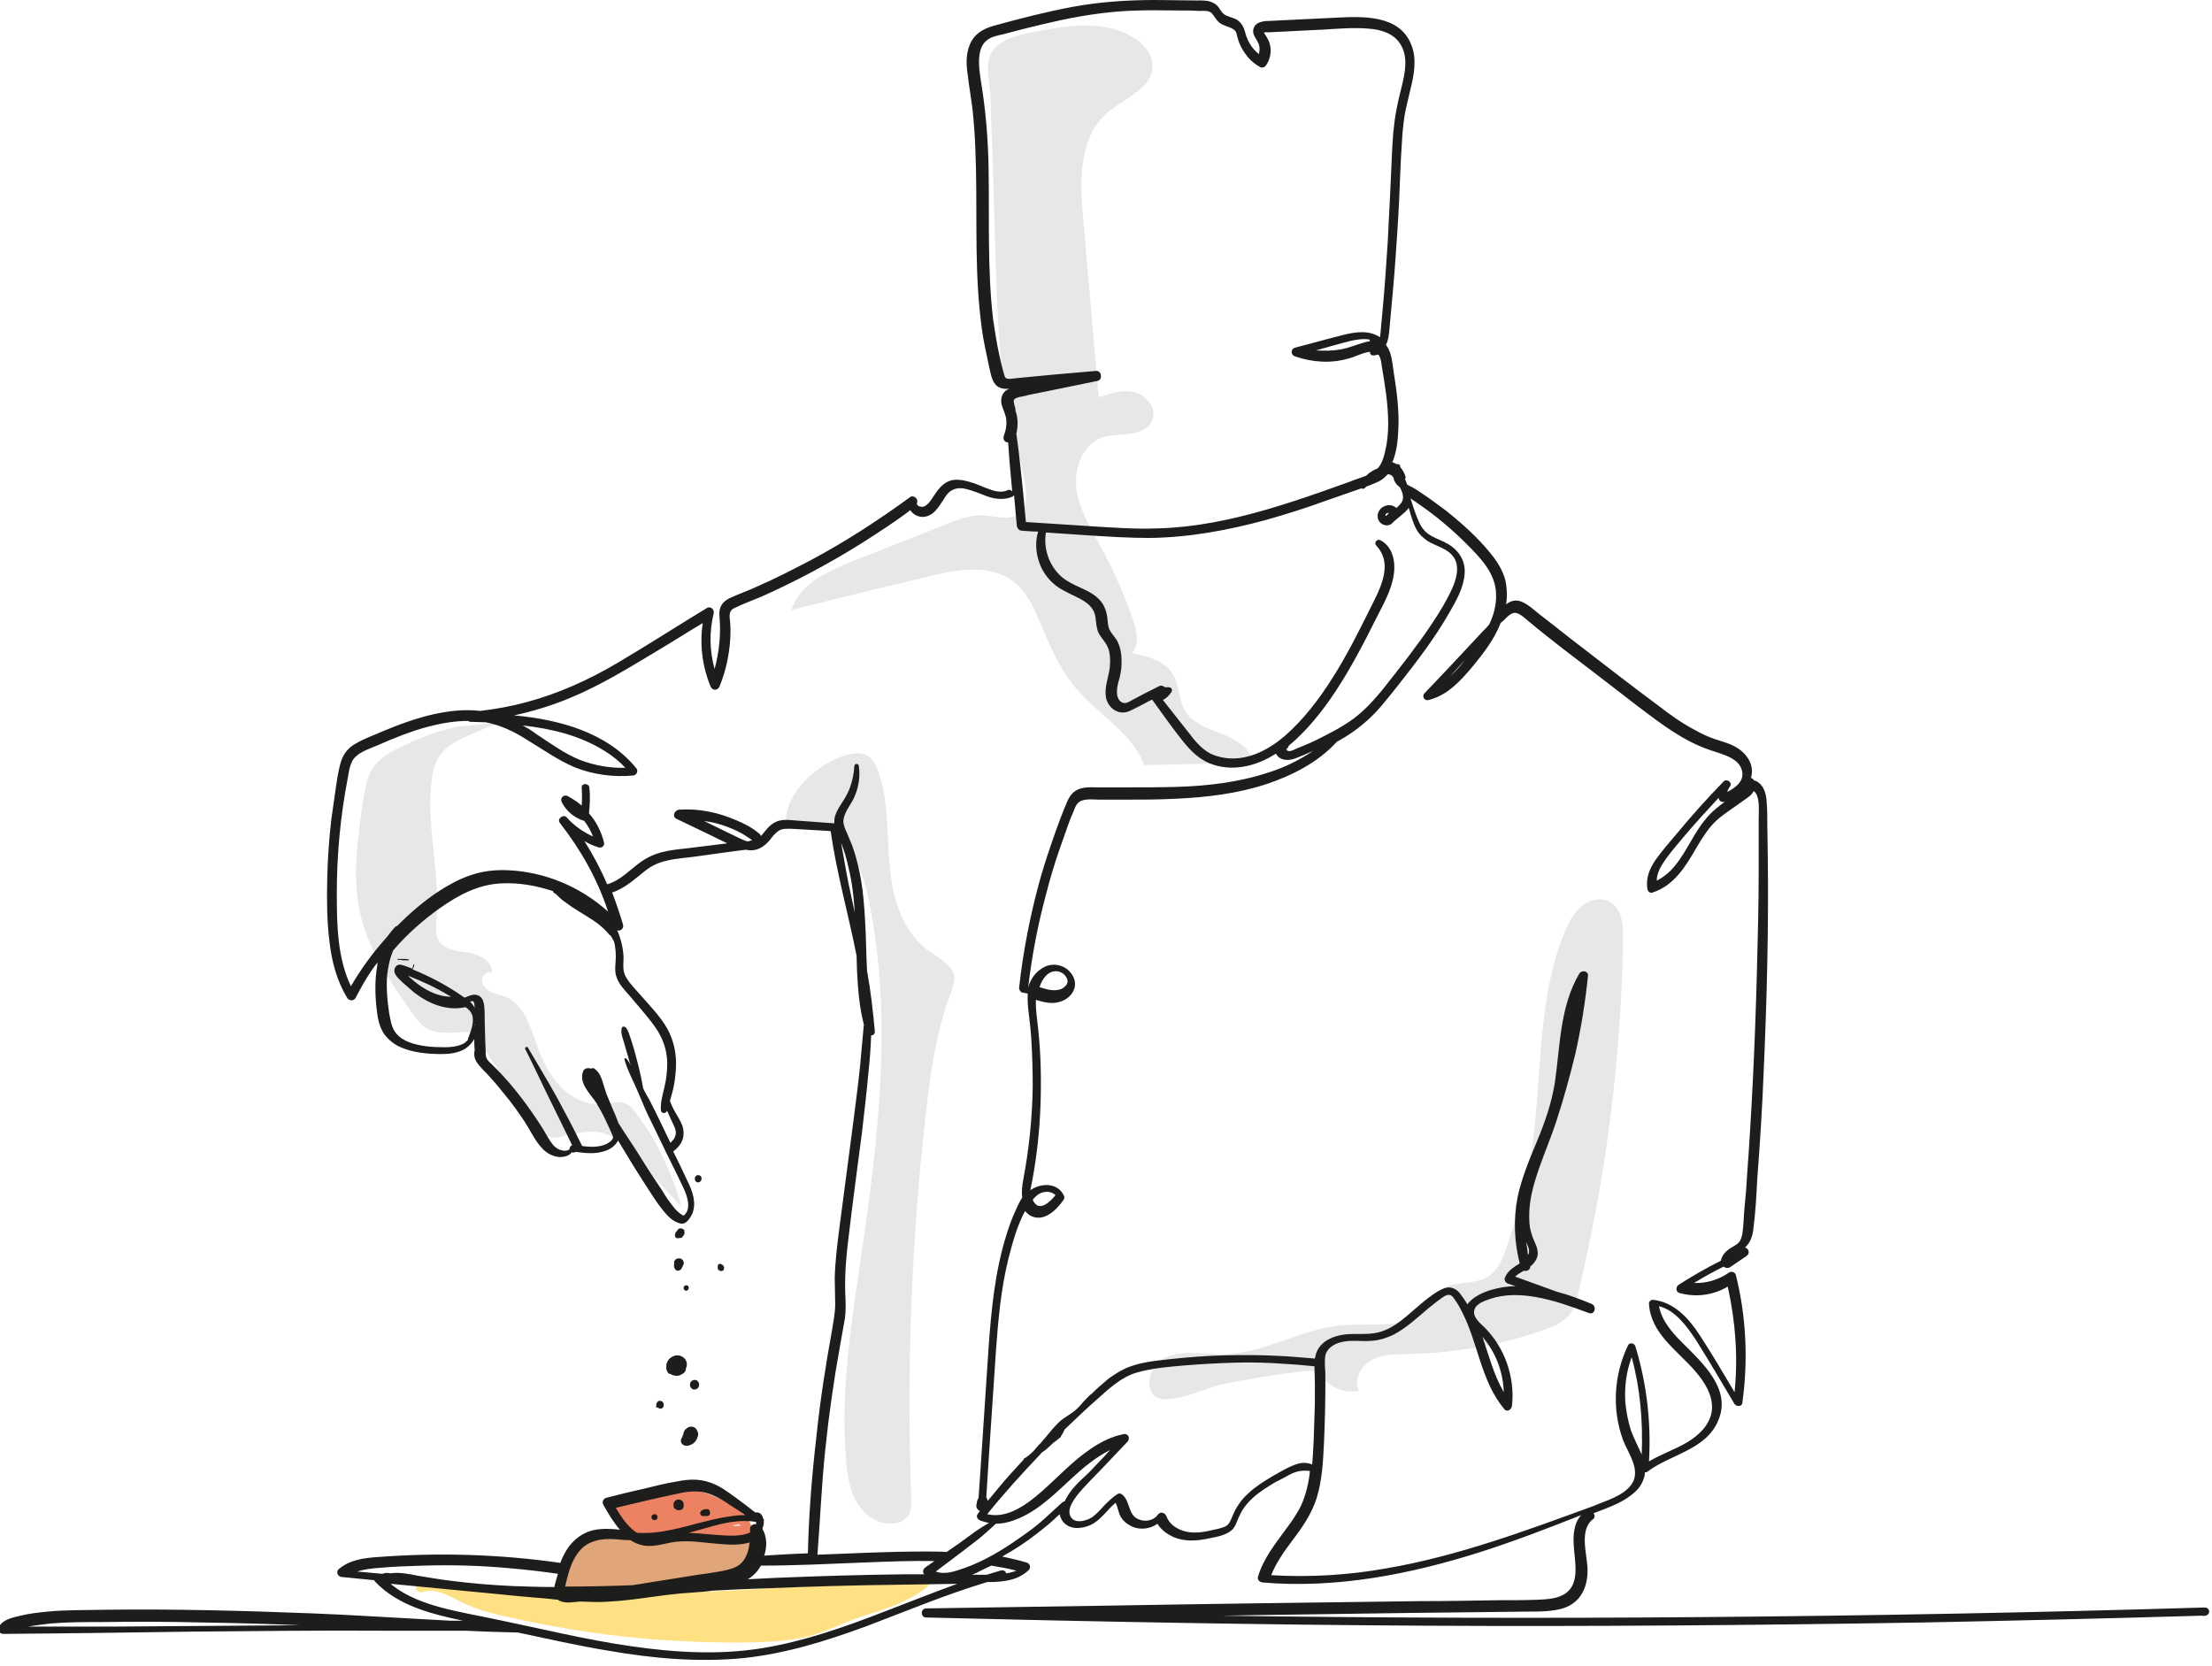 <?xml version="1.0" encoding="UTF-8"?>
<svg xmlns="http://www.w3.org/2000/svg" width="486" height="366" viewBox="0 0 486 366" fill="none">
  <g clip-path="url(#clip0_1491_9)">
    <path d="M166.1 339C165.9 338.6 165.5 338.1 165 338.2C159.8 338.8 154.6 338.9 149.5 338.5C146.9 338.3 144.4 337.9 141.9 337.6C140.3 337.4 138.6 337.1 136.9 337.2C135.8 337.1 134.8 337 133.7 337C132.6 337.1 131.6 337.2 130.6 337.5C128.5 338.1 127 339.6 126.1 341.5C125.2 343.2 123.6 344.7 123.1 346.6C122.8 347.5 122.7 348.8 123.4 349.5C124.2 350.4 125.6 350.2 126.6 350.2C131.5 350.1 136.4 349.3 141.3 348.6C146.2 347.9 151.2 347.2 156.1 346.5C158.6 346.1 161.3 345.8 163.5 344.7C165.4 343.6 167 341.2 166.1 339Z" fill="#E0A579"></path>
    <path d="M163.3 332.7C163 332.4 162.8 332.3 162.6 332.1C161.4 331.1 160.1 330.3 158.8 329.6C156 328.2 153 327.3 149.9 327C146.9 326.7 143.7 327 140.8 327.9C139.4 328.3 137.7 328.9 136.5 329.9C136.3 330.1 136.1 330.3 136 330.5C135.9 330.5 135.8 330.5 135.7 330.5C135.5 330.5 135.4 330.5 135.3 330.6C134.9 330.6 134.6 330.7 134.5 331.2C134.4 331.5 134.5 331.8 134.7 331.9C134.8 332.2 135 332.5 135.3 332.6C135.4 332.8 135.5 333 135.5 333.2C135.6 333.5 135.8 333.8 136 334.1C136.1 334.3 136.2 334.4 136.3 334.6C137 335.5 138 336.2 139 336.6C141.4 337.6 144.2 337.5 146.8 337.6C152.6 337.8 158.3 338 164.1 337.5C164.7 337.4 165.2 337 165.2 336.4C165.2 334.7 164.3 333.6 163.3 332.7ZM161.1 335.1C161.6 335.1 162 335 162.4 334.9C162.5 335 162.6 335.1 162.7 335.2C162.2 335.2 161.7 335.3 161.3 335.3C161.2 335.2 161.1 335.1 161.1 335.1Z" fill="#ED8262"></path>
    <path d="M203 346.9C195.9 346.4 188.7 347.4 181.6 348C174.4 348.6 167.3 349.1 160.1 349.5C145.9 350.2 131.6 350.3 117.4 349.6C113.4 349.4 109.4 349.2 105.3 348.9C102.9 348.7 100.6 348.5 98.2 348.2C96.3 347.4 94.3 347.1 92.2 347.7C90.9 348.1 91.4 350.3 92.8 349.8C96.1 348.7 99.3 351.1 102.2 352.4C105.6 354 109.4 354.8 113 355.6C120.7 357.3 128.5 358.6 136.3 359.5C144.1 360.4 152 360.8 159.9 360.9C163.8 360.9 167.8 360.9 171.7 360.5C173.6 360.3 175.6 360 177.5 359.6C179.3 359.1 181.1 358.4 182.9 357.7C184.8 356.9 186.7 356.1 188.7 355.4C190.4 354.8 192.2 354.3 193.9 353.7C197.4 352.5 200.9 351 203.8 348.6C204.4 348 203.8 347 203 346.9Z" fill="#FFE183"></path>
    <path d="M248.6 8C251.1 9.4 253.3 11.8 253.2 14.6C253.1 19.5 247.1 21.5 243.4 24.7C237 30.1 237.2 39.8 238 48.2C239.1 61.2 240.3 74.3 241.4 87.3C243.9 86.4 246.7 85.5 249.3 86.2C251.9 86.9 254.2 89.7 253.2 92.2C252.5 94.1 250.3 95.1 248.3 95.3C246.3 95.6 244.2 95.5 242.2 96.1C237.9 97.6 235.9 102.9 236.5 107.4C237.1 111.9 239.5 115.9 241.7 119.9C244.5 125 246.9 130.3 248.8 135.8C249.7 138.3 250.5 141.5 248.7 143.5C252.1 144.2 255.8 145.1 257.6 148C259.2 150.5 258.9 153.9 260.5 156.4C262.2 159.1 265.6 160.1 268.6 161.3C271.6 162.5 274.8 164.4 275.3 167.6C267.3 167.8 259.4 167.9 251.4 168.1C248.7 160.9 241.2 157 236.3 151.1C232.7 146.8 230.5 141.5 228.3 136.3C227 133.2 225.5 130 222.8 127.9C217.7 123.8 210.2 125.1 203.8 126.7C193.8 129.1 183.9 131.5 173.9 134C175.6 128.4 181.7 125.6 187.1 123.4C194.2 120.6 201.3 117.8 208.4 115C210.7 114.1 213.2 113.2 215.7 113.2C218.7 113.3 222.2 114.7 224.3 112.5C225.6 111.1 225.6 109 225.3 107.1C224.6 102.1 223.1 97.3 222 92.3C219.5 81.3 219.2 70 218.8 58.8C218.4 46.3 218.1 33.8 217.6 21.3C217.5 17.7 215.8 13 218.9 10.2C221.9 7.5 228 6.9 231.8 6.2C237.5 5.3 243.5 5.1 248.6 8Z" fill="#E8E7E6"></path>
    <path d="M110.8 158.6C107.6 159.5 104.6 160.8 101.6 162.2C99.8 163.1 97.9 164.2 96.7 165.9C95.5 167.6 95 169.7 94.8 171.7C93.6 181.8 96.8 192 95.9 202.1C95.8 203.6 95.6 205.2 96.3 206.5C97.5 208.7 100.4 209 102.9 209.3C105.3 209.7 108.3 211.2 108 213.7C107 213.2 105.8 214.4 105.9 215.5C106 216.6 106.9 217.5 108 218C109.1 218.5 110.2 218.7 111.2 219.1C115.1 220.8 116.5 225.5 117.9 229.5C119.1 232.9 120.7 236.2 123.1 238.7C125.6 241.3 129.1 243 132.7 242.6C134.3 242.4 136 241.8 137.5 242.5C138.4 242.9 139.1 243.7 139.7 244.5C144.3 250.6 147.7 257.7 149.7 265.1C146.1 261.3 142.5 257.4 138.9 253.6C137.3 251.8 135.5 250 133.3 249.2C130 248 126.4 249.1 123 249.8C122.2 250 121.4 250.1 120.7 249.8C120.1 249.6 119.7 249.1 119.3 248.6C114.3 242.2 109.6 235.6 105.3 228.6C105 228.1 104.7 227.6 104.3 227.3C103.5 226.7 102.3 226.7 101.3 226.8C98.5 227 95.5 227.2 93.2 225.6C92.1 224.8 91.3 223.6 90.5 222.5C85.9 215.9 81.2 209.1 79.3 201.4C77.2 192.9 78.6 183.9 79.9 175.2C80.3 172.9 80.7 170.4 82.1 168.5C83.4 166.7 85.3 165.5 87.3 164.5C91.4 162.4 95.7 160.8 100.2 159.7" fill="#E8E7E6"></path>
    <path d="M186.3 165.8C187.6 165.5 189.1 165.3 190.3 165.9C191.7 166.6 192.5 168.2 193 169.6C195.3 176.2 194.8 183.4 195.5 190.4C196.1 197.4 198.3 204.8 204 208.9C206.4 210.6 209.6 212.1 209.7 215C209.7 216 209.3 216.9 209 217.9C205.7 226.5 204.4 235.7 203.4 244.9C200.2 272.9 199.2 301.1 200.2 329.3C200.2 330.6 200.3 332 199.5 333.1C198.9 333.9 198 334.4 197.1 334.6C193.8 335.4 190.3 333.4 188.5 330.5C186.7 327.7 186.2 324.2 185.9 320.8C184.6 305.6 187.1 290.4 189.3 275.3C193 250.2 196 224.4 191.2 199.4C190.3 194.5 188.9 189.4 185.7 185.6C182.1 181.3 177.8 180.7 172.6 181C172.4 174 180.1 167.4 186.3 165.8Z" fill="#E8E7E6"></path>
    <path d="M286.3 301.3C287.2 301.2 288.2 301.1 289 301.5C290 301.9 290.7 302.9 291.5 303.6C293.4 305.4 296.1 306.1 298.6 305.6C297.3 303.2 299 300.1 301.4 298.8C303.8 297.5 306.6 297.6 309.4 297.5C319.5 297.3 329.6 295.6 339.2 292.2C341.3 291.5 343.4 290.6 344.8 288.9C346 287.5 346.4 285.6 346.8 283.9C352.9 258.5 356.2 232.4 356.6 206.3C356.7 203.2 356.3 199.5 353.6 198.1C351.7 197.1 349.2 197.7 347.5 199.1C345.8 200.5 344.8 202.5 343.9 204.5C337.1 220.7 339.2 239 335.9 256.3C334.8 262.3 333 268.1 331.1 273.8C330.2 276.5 329.1 279.3 326.6 280.7C323.4 282.5 318.6 281.2 316.1 283.9C315.4 284.6 315 285.5 314.5 286.3C312.5 289.2 308.8 290.6 305.3 290.9C301.8 291.2 298.2 290.9 294.6 291.2C286.1 292 278.4 297 269.8 297.5C265.3 297.8 258.8 296.1 254.9 299C252.8 300.5 251.3 304.8 253.8 306.8C256.7 309 265.1 304.9 268.3 304.2C274.2 303 280.2 302 286.3 301.3Z" fill="#E8E7E6"></path>
    <path d="M150.3 270.2C150.2 270.2 150.2 270.1 150.1 270.1C150.1 270.1 150 270.1 150 270C149.9 270 149.8 269.9 149.8 269.9C149.7 269.9 149.5 269.9 149.4 269.9C149.3 269.9 149.2 270 149.1 270C149 270.1 149 270.1 148.9 270.2C148.9 270.3 148.8 270.3 148.8 270.4C148.7 270.5 148.6 270.6 148.5 270.7C148.4 270.8 148.4 270.9 148.4 271C148.4 271.1 148.3 271.2 148.3 271.2V271.3C148.3 271.4 148.3 271.4 148.3 271.5C148.3 271.6 148.3 271.7 148.4 271.8C148.5 271.9 148.5 272 148.6 272C148.8 272.1 149.1 272.1 149.3 272C149.4 272 149.5 272 149.6 272C149.7 272 149.8 271.9 149.8 271.9C149.9 271.8 150 271.8 150 271.7C150 271.6 150.1 271.5 150.2 271.5C150.2 271.4 150.2 271.4 150.3 271.3C150.4 271.1 150.4 271 150.4 270.8C150.4 270.7 150.4 270.6 150.3 270.4C150.5 270.4 150.4 270.3 150.3 270.2Z" fill="#1D1D1B"></path>
    <path d="M148.1 277.8C148.1 277.9 148.1 278.1 148.1 278.2C148.1 278.3 148.1 278.5 148.2 278.6C148.2 278.7 148.3 278.7 148.3 278.8C148.3 278.9 148.4 278.9 148.4 279C148.5 279 148.5 279.1 148.6 279.1C148.7 279.2 148.8 279.2 148.9 279.2C149 279.2 149 279.2 149.1 279.2C149.2 279.2 149.2 279.2 149.3 279.1C149.4 279.1 149.4 279 149.5 279C149.6 278.9 149.7 278.9 149.7 278.8C149.7 278.7 149.8 278.7 149.8 278.6C149.8 278.5 149.9 278.5 149.9 278.4C150 278.3 150 278.1 150.1 278C150.1 277.9 150.1 277.9 150.2 277.8C150.2 277.7 150.3 277.5 150.2 277.4C150.2 277.3 150.2 277.1 150.1 277C150 276.8 149.7 276.6 149.5 276.5C149.4 276.5 149.3 276.5 149.2 276.5H148.9C148.8 276.5 148.6 276.6 148.5 276.7C148.4 276.7 148.4 276.8 148.3 276.9C148.2 277 148.1 277.1 148.1 277.3C148.2 277.5 148.1 277.7 148.1 277.8Z" fill="#1D1D1B"></path>
    <path d="M150.8 282.4C150 282.4 150 283.6 150.8 283.6C151.5 283.5 151.5 282.4 150.8 282.4Z" fill="#1D1D1B"></path>
    <path d="M158.1 279.2C158.3 279.3 158.6 279.3 158.8 279.2C159 279.1 159.1 278.8 159.1 278.6C159.1 278.5 159.1 278.4 159 278.2C158.9 278.1 158.9 278 158.7 277.9L158.6 277.8H158.5C158.4 277.8 158.4 277.7 158.3 277.7C158.2 277.7 158.2 277.7 158.1 277.7C158 277.7 158 277.7 157.9 277.8C157.9 277.8 157.8 277.8 157.8 277.9C157.7 278 157.7 278 157.7 278.1C157.7 278.2 157.7 278.2 157.7 278.3V278.4C157.7 278.5 157.7 278.5 157.7 278.6C157.7 278.7 157.7 278.8 157.8 279C158 279.1 158 279.1 158.1 279.2Z" fill="#1D1D1B"></path>
    <path d="M153.4 258.2C152.4 258.2 152.4 259.8 153.4 259.8C154.4 259.7 154.4 258.2 153.4 258.2Z" fill="#1D1D1B"></path>
    <path d="M89.8 210.8C89.6 210.8 89.4 210.7 89.2 210.7C89 210.7 88.8 210.7 88.6 210.7C88.2 210.7 87.8 210.7 87.4 210.7C87.3 210.7 87.3 210.9 87.4 210.9C87.8 210.9 88.2 210.9 88.5 211C88.7 211 88.9 211 89.1 211C89.3 211 89.5 211 89.7 211C89.9 211 89.9 210.9 89.8 210.8Z" fill="#1D1D1B"></path>
    <path d="M484.4 353.2C447.9 354.3 411.3 355 374.8 355.3C339.3 355.6 303.9 355.5 268.4 355C270.4 355 272.4 354.9 274.3 354.9C286 354.7 297.8 354.6 309.5 354.4L327.1 354.2L335.8 354.1C338.1 354.1 340.3 354.1 342.6 353.6C347.1 352.6 348.9 349 348.8 344.7C348.7 341.5 346.9 336.1 350 333.8C350.5 333.4 350.4 332.8 350.1 332.5C352.9 331.4 356 330.4 358.4 328.5C359.6 327.6 360.6 326.5 361.1 325C361.3 324.5 361.4 324 361.4 323.5C361.6 323.5 361.8 323.5 361.9 323.4C367 319.5 375 318.6 377.6 311.9C380.4 305.1 373.9 299.3 369.6 295C367.4 292.8 365.1 290.2 364.5 287C368.1 287.9 370.6 291.4 372.6 294.4C375.5 299 378.3 303.8 381.1 308.5C381.5 309.1 382.7 309.1 382.8 308.3C384.1 299 383.7 289.4 381.4 280.2C381.3 279.6 380.5 279.2 379.9 279.6C377.6 281.2 374.9 282 372.2 281.9C374.3 280.6 376.5 279.4 378.7 278.3C379 278.6 379.6 278.7 380 278.5C381.2 277.7 382.5 276.8 383.7 276C384.6 275.4 384.2 274.3 383.4 274.1C384.5 273.1 385 271.8 385.2 270.3C385.7 266.5 385.9 262.7 386.1 258.9C386.7 251.1 387.2 243.2 387.5 235.4C388.2 219.7 388.6 204 388.4 188.3C388.4 186.1 388.3 183.8 388.3 181.6C388.3 179.6 388.3 177.5 388.1 175.5C387.9 174 387.4 172.5 386 171.7C385.8 171.6 385.6 171.5 385.4 171.5C385.2 171.2 385 171 384.7 170.9C385.6 168.1 383.7 165.4 381.3 164.1C379.9 163.3 378.3 162.9 376.8 162.4C375.3 161.9 373.8 161.2 372.4 160.4C369.5 158.9 366.9 157 364.3 155C358.5 150.7 352.7 146.2 347 141.8C344.1 139.6 341.3 137.3 338.4 135.1C337.1 134.1 335.8 132.8 334.3 132.2C333 131.7 331.9 132 330.9 132.8C331.2 131 331.1 129.1 330.7 127.3C330.1 125.2 328.9 123.3 327.5 121.6C324.7 118.1 321.2 115 317.7 112.2C315.7 110.7 313.7 109.2 311.5 107.8C310.8 107.3 310 106.9 309.2 106.5C309.2 106.4 309.1 106.4 309.1 106.3C309 105.9 308.8 105.6 308.7 105.2C308.8 105.1 308.9 104.9 308.8 104.7C308.6 104 308.2 103.3 307.7 102.7C307.7 102.6 307.6 102.5 307.6 102.3C307.5 102 307.1 101.9 306.9 102C306.7 101.9 306.5 101.8 306.3 101.7C306.2 101.7 306.1 101.6 306 101.6H305.9C306.8 99.5 307.1 97.1 307.2 94.9C307.5 90.5 306.9 86.1 306.2 81.7C305.9 79.8 305.8 77.5 304.6 75.9C304.6 75.8 304.5 75.8 304.5 75.8C304.6 75.6 304.7 75.3 304.8 75.1C305 74.5 305.1 73.8 305.2 73.1C305.3 72 305.4 70.9 305.5 69.8C305.9 65.5 306.3 61.2 306.6 56.9C306.9 52.6 307.2 48.4 307.4 44.1C307.6 39.9 307.7 35.7 308 31.5C308.1 29.4 308.3 27.4 308.6 25.4C308.9 23.6 309.4 21.8 309.8 20C310.6 16.8 311.4 13.1 310.1 9.9C307.5 3.1 299.2 3.6 293.2 3.9L278.8 4.6C277.9 4.6 277 4.7 276.2 5.2C275.3 5.8 275.1 7 275.6 7.9C276 8.7 276.6 9.4 276.7 10.3C276.8 10.8 276.7 11.4 276.6 11.9C275.1 10.7 274.1 9.1 273.6 7.2C273.3 6 272.8 5 271.7 4.3C270.8 3.8 269.7 3.7 268.9 3.1C268.5 2.8 268.3 2.4 268 2C267.7 1.5 267.3 1 266.7 0.7C265.5 0 264.1 0.1 262.8 0.1C259.8 0.1 256.8 0 253.8 0C247.7 0 241.7 0.4 235.7 1.5C229.8 2.6 224 4.1 218.2 5.7C215.8 6.4 213.9 7.6 213 10C212.2 12 212.3 14.3 212.6 16.3C212.9 19 213.4 21.6 213.7 24.3C214 27.2 214.2 30 214.3 32.9C214.8 44.5 214.1 56.1 215.2 67.7C215.5 70.6 215.8 73.4 216.4 76.2C216.7 77.6 217 79.1 217.3 80.5C217.6 81.7 217.8 83.2 218.5 84.2C219.3 85.4 220.5 85.5 221.8 85.4C221.5 85.5 221.2 85.7 220.9 85.9C220 86.7 219.8 87.9 220.1 89C220.4 90.1 221 91.1 221.1 92.3C221.2 93.4 221 94.6 220.6 95.6C220.4 96.1 220.4 96.8 221 97.1C221.2 97.2 221.3 97.2 221.5 97.2C221.6 98.6 221.7 100 221.8 101.4C222 103.6 222.2 105.8 222.4 108C222.2 107.7 221.8 107.5 221.4 107.7C220.1 108.3 218.7 108 217.4 107.5C215.9 107 214.6 106.3 213.1 105.9C211.7 105.5 210.2 105.2 208.8 105.6C207 106.2 206 107.7 205 109.2C204.5 110 203.9 110.9 203 111.3C202.4 111.5 201.2 111.2 201.5 110.4C201.8 109.6 200.7 108.7 200 109.2C193 114.3 185.8 119 178.1 123.1C174.3 125.1 170.4 127.1 166.5 128.8C164.6 129.7 162.6 130.4 160.6 131.3C159.9 131.6 159.1 132.1 158.7 132.7C158 133.6 158 134.7 158.1 135.7C158.4 139.6 158 143.3 157 147C155.9 143 155.8 138.8 156.8 134.8C157 133.9 156.1 133.1 155.3 133.6C148.7 137.6 142.2 141.8 135.6 145.7C129.3 149.4 122.7 152.4 115.6 154.3C112.3 155.2 108.9 155.8 105.5 156.2C102.1 155.8 98.7 156.2 95.4 156.9C91.4 157.8 87.6 159.2 83.8 160.8C82 161.6 80 162.3 78.3 163.3C76.6 164.2 75.5 165.5 74.9 167.4C74.3 169.4 74 171.6 73.7 173.7C73.4 175.8 73.1 177.9 72.8 180C72.3 184.3 72 188.7 71.9 193C71.8 197.6 71.8 202.3 72.4 207C72.9 211.3 74 215.5 76.3 219.3C76.7 219.9 77.7 220 78.1 219.3C79.2 217.2 80.3 215.2 81.6 213.3C82 212.7 82.5 212 83 211.4C82.9 211.6 82.9 211.9 82.9 212.1C82.3 215.4 82.4 218.8 82.8 222.1C83 223.9 83.4 225.7 84.4 227.2C85.3 228.4 86.5 229.4 87.8 230C90.6 231.3 94 231.6 97 231.6C98.7 231.6 100.5 231.4 102.1 230.5C102.9 230 103.7 229.2 104.2 228.3C104.2 229.1 104.2 229.9 104.3 230.7C104.2 231.1 104.2 231.5 104.2 231.8C104.3 233.1 105.1 233.9 105.9 234.8C107.7 236.6 109.3 238.5 110.9 240.5C112.5 242.4 113.9 244.4 115.3 246.5C116.6 248.5 117.6 250.8 119.3 252.5C120.2 253.4 121.3 254 122.6 254.2C123.6 254.3 125 254.1 125.6 253.2C125.9 253.3 126.3 253.2 126.6 253.1C128.7 253.4 130.9 253.6 132.9 252.9C134.2 252.5 135.2 251.7 135.8 250.6C137.7 253.8 139.6 256.9 141.6 260C143.1 262.3 144.6 264.8 146.4 266.8C147.2 267.7 148.2 268.5 149.4 268.8C150.7 269.2 151.6 267.7 152.1 266.7C153.1 264.2 152.1 261.6 151 259.4C150 257.3 149 255.1 147.9 253C148.7 252.4 149.4 251.7 149.8 250.8C150.3 249.7 150.3 248.4 149.9 247.3C149.5 246.2 148.8 245.2 148.2 244.1C147.8 243.4 147.5 242.7 147.2 241.9C147.4 241.2 147.6 240.5 147.8 239.7C148.2 238.1 148.4 236.5 148.5 234.9C148.7 231.8 148.1 228.7 146.6 226C145 223.2 142.7 220.9 140.6 218.5C139.6 217.3 138.4 216.2 137.6 214.8C136.7 213.4 137 211.9 137 210.3C136.9 208.2 136.4 206.2 135.6 204.4C136.3 204.7 137.1 204 136.9 203.2C136.2 200.8 135.4 198.5 134.5 196.1C137.3 195.2 139.5 193.1 141.8 191.3C143.2 190.2 144.7 189.5 146.5 189.1C148.6 188.6 150.7 188.5 152.8 188.2C155 187.9 157.2 187.6 159.3 187.3C160.3 187.2 161.3 187 162.3 186.9C162.8 186.8 163.4 186.8 163.9 186.7C166.1 187.2 167.8 186.2 169.2 184.5C169.7 183.8 170.3 183.1 171 182.6C171.8 182 172.9 182.1 173.9 182.1C176.8 182.3 179.7 182.4 182.5 182.6C183.8 191.8 186.4 200.8 188.2 210C188.2 211.2 188.3 212.3 188.3 213.4C188.5 217.3 188.8 221.3 189.8 225.1C189.5 228 189.3 231 189 233.9C188.6 237.8 188.1 241.7 187.6 245.6C186.6 253.5 185.5 261.4 184.5 269.2C184 273.1 183.5 276.9 183.4 280.8C183.4 282.7 183.5 284.6 183.5 286.5C183.5 288.5 183.1 290.4 182.8 292.3C181.4 300 180.2 307.7 179.4 315.4C178.4 324 177.7 332.6 177.5 341.3C174.3 341.4 171.1 341.6 167.9 341.8C168.6 339.8 168.5 337.6 167.5 335.9C167.7 335.4 167.9 334.8 167.8 334.2C167.9 334 167.9 333.9 167.7 333.7C167.6 333.4 167.5 333 167.2 332.7C166.9 332.3 166.4 332.3 165.9 332.3C164.5 331.2 163.1 330.1 161.7 329.1C159.9 327.8 158.1 326.4 155.9 325.7C153.6 324.9 151.2 325 148.8 325.5C146.3 325.9 143.9 326.5 141.5 327.1C138.7 327.7 136 328.4 133.2 329.1C132.5 329.3 132.2 330.1 132.6 330.7C133.6 332.5 134.8 334.5 136.2 336.1C134.3 335.9 132.3 335.8 130.4 336.2C128.2 336.7 126.4 338 125 339.8C124.2 340.9 123.6 342.1 123.1 343.4C109.9 341.5 96.5 341.1 83.2 342.1C80.1 342.3 76.8 342.7 74.4 344.8C73.7 345.4 74.3 346.5 75.1 346.5C77.5 346.7 79.8 347 82.2 347.2C82.3 347.3 82.3 347.4 82.4 347.5C87.4 352.8 94.7 354.6 101.7 356.1C100.8 356.1 99.8 356.1 98.9 356.1C96.5 356 94.1 355.8 91.7 355.7C84.1 355.3 76.4 354.8 68.8 354.5C53.5 353.9 38.2 353.5 22.9 353.7C18.8 353.8 14.6 353.7 10.5 354.1C8.5 354.3 6.5 354.5 4.5 355C2.8 355.4 0.7 355.8 -0.2 357.4C-0.6 358.1 -0.1 359 0.7 359C14.6 358.9 28.4 358.7 42.3 358.5C56.2 358.4 70.1 358.2 84 358.3C90.1 358.3 96.2 358.3 102.3 358.3C106.1 358.5 110 358.6 113.8 358.7C120.4 360.1 127 361.6 133.7 362.7C143.5 364.4 153.5 365.3 163.5 364.3C172.8 363.3 181.7 360.5 190.4 357.3C199.1 354 207.7 350.4 216.6 347.7C216.7 347.7 216.9 347.6 217 347.6C217.4 347.6 217.8 347.6 218.3 347.6C220.2 347.5 222.1 347.3 223.8 346.5C224.6 346.1 225.4 345.6 226 345C226.6 344.4 226.3 343.5 225.5 343.3C223.8 342.8 222 342.4 220.2 342C222.9 340.5 225.5 338.8 227.9 336.9C229.6 335.6 231.3 334.2 232.8 332.7C233 333.5 233.3 334.2 234 334.8C235.7 336.3 238.5 335.8 240.3 334.7C242.2 333.5 243.4 331.6 245.1 330.2C245.6 331.1 245.7 332.3 246.2 333.2C246.8 334.3 247.8 335 248.9 335.5C250.7 336.2 252.8 335.9 254.3 334.8C255.1 336.1 256.4 337.1 258 337.8C260.3 338.7 262.8 338.6 265.2 338.1C267.1 337.7 269.7 337.4 271 335.8C271.7 334.9 271.9 333.8 272.4 332.9C272.8 332 273.4 331.1 274.1 330.3C275.5 328.7 277.2 327.5 279 326.4C279.9 325.8 280.9 325.3 281.9 324.8C282.8 324.3 283.8 323.7 284.8 323.4C285.8 323.1 286.8 323.1 287.8 323.2C287.8 323.5 287.7 323.8 287.7 324.2C287.4 326.4 286.8 328.7 285.9 330.7C285 332.6 283.8 334.3 282.6 335.9C280.2 339.2 277.6 342.4 276.4 346.4C276.2 347.1 276.7 347.6 277.4 347.7C293.6 349.1 309.9 345.9 325.3 341C332.8 338.6 340.1 335.8 347.4 332.9C345.7 334.8 345.6 337.5 345.8 340C346 343.1 347.1 347.8 344.1 350C342.4 351.3 339.9 351.4 337.8 351.5C335 351.6 332.2 351.6 329.4 351.6C323.6 351.7 317.8 351.8 312.1 351.8C289 352.1 265.9 352.4 242.7 352.8C229.6 353 216.6 353.2 203.5 353.4C202.2 353.4 202.2 355.4 203.5 355.4C240 356.3 276.6 357 313.1 357.2C349.5 357.4 385.8 357.1 422.2 356.5C442.7 356.1 463.2 355.6 483.7 355C485.8 355.4 485.8 353.2 484.4 353.2ZM24.5 357.4C18.4 357.4 12.3 357.4 6.2 357.4C7.9 357.1 9.6 356.9 11.3 356.7C15 356.4 18.7 356.4 22.3 356.4C29.8 356.3 37.2 356.3 44.7 356.5C51.8 356.6 58.8 356.8 65.9 357.1C52.1 357.2 38.3 357.3 24.5 357.4ZM360.7 319.6C359.9 317.8 359 316.1 358.3 314.2C357.7 312.2 357.3 310.2 357.1 308.1C356.9 304.7 357.3 301.4 358.5 298.2C360.4 305.2 361 312.4 360.7 319.6ZM306.2 105C306.2 105.4 306.4 105.8 306.7 106.2C306.9 106.6 307.3 106.8 307.6 107.1C308.1 108.1 308.5 109.1 308.1 110.1C307.8 110.7 307.3 111.2 306.8 111.6C306.5 111.4 306.3 111.2 305.9 111.1C305.3 110.9 304.6 111 304 111.3C303 111.8 302.4 113 302.8 114.1C303.2 115.2 304.5 115.8 305.6 115.2C306 114.9 306.3 114.5 306.7 114.2C307.1 113.9 307.5 113.5 307.9 113.2C308.5 112.7 309.1 112.2 309.5 111.6C309.6 111.8 309.6 112 309.7 112.2C310.1 113.6 310.5 115 311.2 116.3C311.8 117.4 312.7 118.2 313.7 118.9C315.5 120 318 120.5 319.3 122.3C320.8 124.3 320 127.2 319.1 129.2C317.9 131.9 316.3 134.5 314.7 136.9C313 139.5 311.2 141.9 309.4 144.3C307.5 146.8 305.6 149.2 303.7 151.6C301.8 153.9 299.8 156.1 297.4 157.9C294.8 159.8 292 161.2 289.2 162.6C287.8 163.3 286.3 163.9 284.8 164.5C284.4 164.7 283.3 165.3 282.8 164.9C282.7 164.8 282.7 164.7 282.6 164.6C282.9 164.4 283.1 164.2 283.1 163.9C287.2 160.5 290.6 156.2 293.5 151.8C296.8 146.8 299.6 141.4 302.3 136C303.8 133 305.7 129.8 306.2 126.4C306.7 123.5 306 120.1 303.3 118.7C302.5 118.3 301.8 119.3 302.4 119.9C306.4 124.2 302.9 129.9 300.8 134.2C298.3 139.2 295.8 144.2 292.8 148.9C289.9 153.5 286.5 158 282.4 161.6C278.6 164.9 273.6 167.5 268.4 166.4C267 166.1 265.7 165.6 264.6 164.7C263.4 163.8 262.4 162.6 261.5 161.4C259.5 158.9 257.5 156.3 255.5 153.8C256.3 153.4 256.9 152.8 257.4 152C257.7 151.5 257.3 151 256.8 151C256.5 151 256.2 151 255.9 151C255.6 150.7 255.1 150.5 254.6 150.8C252.6 151.8 250.6 152.8 248.6 153.9C247.9 154.3 247.1 154.8 246.3 154.2C245.6 153.7 245.4 152.8 245.4 152C245.4 150.9 245.7 149.9 246 148.9C246.2 148 246.4 147 246.4 146.1C246.5 144.3 246.3 142.3 245.4 140.7C244.9 139.9 244.2 139.2 243.8 138.4C243.4 137.6 243.4 136.7 243.3 135.8C243.1 134.1 242.5 132.6 241.2 131.4C238.9 129.3 235.6 128.8 233.2 126.7C230.5 124.3 229.2 120.5 229.8 117C232.8 117.2 235.8 117.4 238.7 117.6C243.3 117.9 247.9 118.2 252.5 118.2C261.3 118.1 269.9 116.5 278.3 114.2C282.5 113 286.7 111.7 290.8 110.2C292.9 109.5 295 108.7 297.1 108C297.8 107.8 298.5 107.5 299.1 107.3C299.3 107.4 299.7 107.5 299.9 107.2C300 107.1 300.1 107 300.2 106.9C301.1 106.6 302 106.2 302.9 105.8C303.7 105.4 304.4 104.8 304.9 104.2C305.2 104.2 305.5 104.3 305.8 104.5C305.8 104.5 306 104.7 306.2 105ZM305.2 112.7L305.1 112.8C305 112.9 304.8 113.1 304.7 113.2L304.6 113.3C304.6 113.3 304.5 113.3 304.5 113.4C304.4 113.3 304.4 113.2 304.4 113.1C304.4 112.9 304.8 112.7 305 112.7C305 112.7 305.1 112.7 305.2 112.7ZM223 87.6C223.3 87.4 223.8 87.3 224.1 87.2C224.7 87.1 225.3 87 225.9 86.8C231 85.8 236.1 84.7 241.1 83.7C242.3 83.5 242.1 81.4 240.8 81.5C234.9 82 229.1 82.5 223.2 83.1C222.6 83.2 221.9 83.3 221.3 83.2C220.8 83.1 220.7 82.6 220.6 82.2C220.2 80.9 219.9 79.5 219.6 78.2C219 75.5 218.6 72.9 218.2 70.2C216.9 59.1 217.4 48 217.2 36.9C217.1 31.3 216.7 25.8 215.9 20.3C215.6 18.1 215.1 15.9 215.1 13.6C215.1 11.9 215.4 9.9 216.9 8.8C217.9 8 219.3 7.8 220.5 7.5C221.9 7.1 223.3 6.8 224.7 6.4C227.5 5.7 230.4 5 233.2 4.4C238.9 3.2 244.6 2.4 250.3 2.3C253.2 2.2 256.1 2.3 258.9 2.3C260.4 2.3 261.9 2.3 263.4 2.4C264.4 2.4 265.8 2.2 266.4 3.1C267.1 4 267.5 4.9 268.6 5.4C269.4 5.8 270.5 6 271.2 6.6C271.6 6.9 271.7 7.4 271.8 7.9C272 8.5 272.1 9.1 272.4 9.7C272.8 10.7 273.5 11.7 274.2 12.6C274.9 13.4 275.9 14.2 276.8 14.7C277.3 15 277.9 14.8 278.2 14.3C279.1 13 279.4 11.3 279 9.7C278.8 8.9 278.4 8.3 277.9 7.5C277.8 7.4 277.8 7.3 277.7 7.2C277.9 7 278.5 7.1 278.7 7.1C282.7 6.9 286.8 6.7 290.8 6.5C294.1 6.3 297.5 6 300.8 6.3C303.5 6.5 306.4 7.4 307.8 9.9C309.4 12.6 308.7 16 308 18.9C307.6 20.5 307.2 22.1 306.9 23.7C306.5 25.6 306.3 27.4 306.1 29.3C305.8 33.2 305.7 37.2 305.5 41.1C305.3 45.1 305.1 49.2 304.9 53.2C304.6 57.7 304.3 62.2 303.9 66.7C303.7 68.9 303.5 71.1 303.3 73.3C303.3 73.6 303.2 73.8 303.2 74.1C300.8 72.5 297.9 72.9 295.1 73.6C291.5 74.5 288 75.5 284.5 76.4C283.5 76.7 283.6 78 284.5 78.3C288.3 79.6 292.3 79.9 296.2 78.8C297.8 78.4 299.3 77.5 301 77.3C301 77.4 301 77.5 301 77.6C301.1 77.9 301.4 78.1 301.7 78.1C302.1 78.1 302.4 78 302.8 77.9L302.9 78C303.4 78.7 303.5 79.7 303.6 80.5C304.3 84.7 305 88.8 305 93.1C305 95.2 304.8 97.3 304.3 99.3C304 100.6 303.6 101.9 302.7 102.9C302.2 103.1 301.6 103.4 301.2 103.7C300.8 103.9 300.5 104.2 300.2 104.5C299 105 297.6 105.4 296.4 105.9C294.4 106.6 292.5 107.3 290.5 108C286.5 109.4 282.6 110.7 278.5 111.9C270.6 114.2 262.5 115.9 254.2 116.1C249.2 116.3 244.3 115.9 239.3 115.6C234.7 115.3 230 115 225.4 114.7C225 110.4 224.6 106 224.1 101.7C223.9 99.6 223.6 97.4 223.3 95.3C223.7 93.6 223.7 91.9 223.1 90.2C223.2 89.4 222.3 88.1 223 87.6ZM301 75C300.6 75 300.3 75.1 299.9 75.2C298 75.7 296.3 76.5 294.4 76.8C292.7 77.1 290.9 77.1 289.1 77C291.1 76.4 293.1 75.9 295.2 75.3C297 74.8 299.1 74.3 300.9 74.6C300.9 74.7 300.9 74.7 300.9 74.8C301 74.8 301 74.9 301 75ZM103.3 220.1C103.6 220 103.9 219.8 104.1 220.2C104.3 220.6 104.2 221 104.3 221.5C104 220.9 103.7 220.5 103.3 220.1ZM104.2 225.3C104.2 225.2 104.3 225.1 104.3 224.9C104.3 225 104.3 225.2 104.3 225.3H104.2ZM134.8 206.7C134.9 206.9 134.9 207 135 207.2C135.2 208.2 135.3 209.2 135.3 210.2C135.3 211.7 134.9 213.3 135.5 214.8C136 216.2 137 217.3 138 218.4C140 220.8 142.1 223.1 143.9 225.6C145.6 228 146.6 230.7 146.6 233.7C146.6 235.4 146.4 237.1 146 238.8C145.6 240.5 145.1 242.2 145.2 243.9C145.2 244.6 146.1 244.8 146.5 244.2C146.5 244.2 146.5 244.1 146.6 244.1C147 245.1 147.5 246.1 148 247.2C148.4 248 148.7 248.9 148.3 249.8C148.1 250.3 147.7 250.7 147.3 251.1C145.8 248 144.3 244.8 142.7 241.7C142.2 240.8 141.7 240 141.3 239.1C140.9 236.8 140.4 234.6 139.8 232.4C139.5 231.2 139.2 230.1 138.8 228.9C138.6 228.3 138.4 227.7 138.2 227.1C138 226.6 137.8 226 137.4 225.7C137.1 225.5 136.7 225.5 136.6 225.9C136.3 227 136.9 228.3 137.2 229.4C137.5 230.6 137.9 231.7 138.2 232.9C138.3 233.3 138.4 233.7 138.6 234.1C138.3 233.6 138 233 137.6 232.6C137.5 232.4 137.1 232.5 137.2 232.8C137.9 235.3 139.2 237.6 140.2 240C141.2 242.4 142.2 244.8 143.4 247.1C144.4 249.1 145.3 251.1 146.3 253.1C146.3 253.2 146.4 253.4 146.5 253.5C147.7 256 149 258.5 150.2 261.1C151 262.8 152 265.7 150.2 267.1C149.3 266.7 148.5 265.9 147.9 265.1C147 264 146.2 262.8 145.5 261.6C143.8 259.1 142.1 256.5 140.5 253.9C139 251.5 137.4 249.2 135.9 246.8C135.5 245.7 135 244.5 134.5 243.4C134.4 243.1 134.2 242.7 134.1 242.4C133.8 241.8 133.6 241.1 133.3 240.5C133.1 240 133 239.5 132.8 239C132.3 237.4 132 235.8 130.6 234.8C130.4 234.6 130.1 234.7 129.9 234.8C129.6 234.7 129.4 234.7 129.1 234.7C128.8 234.7 128.4 234.9 128.2 235.2C127 237.9 129.6 240.2 131 242.3C131.7 243.5 132.4 244.7 133 246C133.6 247.3 134.2 248.5 134.7 249.8C134.7 250 134.6 250.3 134.4 250.5C133.9 251.1 133.1 251.5 132.3 251.7C130.8 252.1 129.3 252 127.9 251.8C126.1 248.1 124.2 244.5 122.3 241C120.3 237.4 118.1 233.8 116 230.2C115.8 229.8 115.2 230.2 115.4 230.5C117.3 234.2 119 238 120.9 241.8C122.5 245.1 124.1 248.3 125.7 251.6C125.3 251.8 125.1 252.2 125.1 252.6C124.9 252.7 124.7 252.7 124.5 252.8C124.1 252.9 123.6 252.8 123.2 252.7C122.3 252.4 121.6 251.8 121.1 251C120.5 250.2 120 249.2 119.5 248.4C118.9 247.4 118.3 246.5 117.7 245.6C115.2 241.9 112.5 238.4 109.4 235.2C109 234.8 108.5 234.3 108.1 233.9C107.7 233.5 107.3 233.2 107 232.7C106.7 232.2 106.7 231.6 106.7 231C106.7 230.9 106.7 230.8 106.7 230.7C106.7 229.9 106.6 229.1 106.6 228.3C106.6 227.1 106.5 225.8 106.5 224.6C106.5 223.5 106.5 222.3 106.4 221.1C106.3 220.3 106.1 219.4 105.4 218.9C104.5 218.3 103.5 218.6 102.6 219C102.4 219.1 102.3 219.1 102.1 219.2C102 219.2 102 219.1 101.9 219.1C98.5 216.7 94.8 214.7 90.9 213.1C90.8 213.1 90.7 213 90.6 213L90.7 212.9C90.9 212.6 91 212.3 91 212C91 211.9 90.9 211.9 90.9 211.9C90.8 211.9 90.8 212 90.8 212C90.8 212.1 90.8 212.3 90.7 212.4C90.7 212.4 90.7 212.4 90.7 212.5V212.6C90.7 212.6 90.7 212.7 90.6 212.7C90.6 212.8 90.5 212.8 90.5 212.8C89.7 212.5 89 212.2 88.2 212C87.2 211.7 86.4 212.7 86.7 213.7C87 214.6 87.9 215.3 88.5 215.9C89.3 216.6 90.1 217.3 90.9 218C94.1 220.5 98.1 222.2 102.2 221.3C102.3 221.3 102.3 221.3 102.3 221.3C102.9 221.7 103.4 222.2 103.7 222.9C104.3 224.6 103.4 226.7 102.8 228.3C102.8 228.4 102.8 228.5 102.8 228.5C102.4 228.9 102 229.3 101.4 229.5C100.2 230 98.9 230.1 97.6 230.1C95 230.1 92.3 229.9 89.9 229C88.8 228.6 87.7 227.9 87 227C86 225.8 85.8 224.1 85.5 222.6C85.1 219.8 84.8 216.9 85.1 214C85.3 212.4 85.6 210.8 86.2 209.3C86.3 209.1 86.3 209 86.4 208.8L86.5 208.7C89.5 205.2 92.9 202.2 96.7 199.5C100.8 196.6 105.2 194.3 110.2 194.1C114 193.9 117.9 194.6 121.5 195.8C121.5 196.1 121.8 196.3 122.1 196.4C122.6 196.9 123.1 197.4 123.6 197.8C124.3 198.3 125 198.8 125.7 199.3C127.2 200.3 128.8 201.2 130.3 202.2C131.7 203.1 132.9 204.2 134 205.5C134 205.3 134.5 206 134.8 206.7ZM99.1 219C96.9 219 94.9 218.2 93.1 217.1C92.1 216.5 91.1 215.7 90.2 214.9C90 214.7 89.8 214.6 89.7 214.4C92.7 215.6 95.6 216.9 98.4 218.6C98.6 218.7 98.8 218.8 99.1 219ZM164.7 184.8C164.6 184.8 164.4 184.8 164.3 184.9C163.5 184.7 162.8 184.3 162.1 184C160.9 183.4 159.6 182.8 158.4 182.2C157.2 181.6 155.9 181 154.7 180.4C156.4 180.6 158 181 159.6 181.6C161.2 182.2 162.8 182.9 164.2 183.9C164.5 184.1 164.9 184.3 165.2 184.6C165.2 184.6 165.2 184.6 165.3 184.7C165.1 184.6 164.8 184.7 164.7 184.8ZM186 191.9C185.6 189.7 185.2 187.4 184.8 185.2C185.5 186.9 186 188.7 186.4 190.5C187.2 193.8 187.6 197.1 187.8 200.5C187.2 197.6 186.5 194.7 186 191.9ZM181.3 318.7C182.1 310.9 183.2 303.2 184.6 295.5C184.9 293.6 185.3 291.8 185.6 289.9C185.9 287.9 185.8 285.9 185.7 283.9C185.6 280 185.9 276.1 186.4 272.2C187.3 264.4 188.4 256.5 189.4 248.7C189.9 244.4 190.4 240 190.8 235.7C191.1 233 191.3 230.2 191.4 227.5C191.9 227.5 192.3 227.1 192.2 226.5C191.8 222.1 191.3 217.7 190.5 213.3C190.3 209.8 190.3 206.3 190.1 202.8C189.9 199 189.6 195.1 188.8 191.4C188.4 189.5 187.9 187.6 187.2 185.7C186.9 184.9 186.5 184.1 186.2 183.3C185.8 182.4 185.3 181.4 185.3 180.4C185.4 178.4 187.1 176.7 187.8 174.9C188.7 172.8 189 170.6 188.7 168.3C188.6 167.7 187.8 167.7 187.7 168.3C187.6 170.3 187.1 172.5 186.2 174.3C185.4 176 184.1 177.4 183.5 179.2C183.3 179.8 183.3 180.4 183.3 180.9C183.3 180.9 183.3 180.9 183.2 180.9C180.5 180.7 177.8 180.5 175.1 180.3C173.8 180.2 172.5 180 171.3 180.3C170.4 180.5 169.6 181 168.9 181.7C168.4 182.2 167.8 183 167.2 183.7C167.1 183.4 166.9 183.2 166.6 183C165.2 181.8 163.4 180.9 161.7 180.2C157.8 178.5 153.5 177.6 149.2 177.9C148.2 178 147.6 179.4 148.6 179.9C151.1 181.1 153.6 182.3 156.1 183.5C157.3 184.1 158.6 184.7 159.8 185.3C156.8 185.7 153.9 186 150.9 186.4C149 186.6 147.1 186.8 145.2 187.3C143.7 187.7 142.2 188.4 140.9 189.3C138.5 191 136.3 193.5 133.4 194.3C132 191 130.3 187.8 128.4 184.8C129.4 185.4 130.5 185.9 131.6 186.2C132.3 186.4 132.9 185.7 132.7 185.1C132.1 182.7 131 180.5 129.4 178.7C129.6 176.9 129.7 175 129.5 173.1C129.4 172 127.7 172 127.8 173.1C127.9 174.4 127.9 175.7 127.8 177C126.9 176.2 125.8 175.5 124.7 174.9C123.9 174.5 123 175.3 123.4 176.2C124.4 178.2 126.1 179.6 128.1 180.3C128.2 180.3 128.3 180.3 128.3 180.3C129.1 181.3 129.8 182.5 130.3 183.8C128.1 182.8 126.1 181.4 124.5 179.6C123.8 178.8 122.3 179.9 123 180.8C127.6 186.7 131.3 193.2 133.6 200.3C127.5 194.8 119.6 191.5 111.4 191.2C108.7 191.1 106 191.4 103.4 192.3C101 193.1 98.8 194.3 96.6 195.7C93.2 197.9 90.1 200.6 87.2 203.5C87.1 203.5 87 203.5 86.9 203.6C86.2 204.3 85.6 205.1 85 205.9C82 209.2 79.3 212.9 77.1 216.7C74.1 210.4 74 203.1 74 196.2C74 187.7 74.8 179.3 76.4 171C76.7 169.4 76.9 167.3 78.2 166.2C79.5 165 81.5 164.4 83.1 163.7C86.7 162.1 90.5 160.6 94.3 159.6C97.1 158.9 99.9 158.4 102.8 158.4C103 158.5 103.2 158.6 103.4 158.6C104.5 158.6 105.6 158.7 106.7 158.7C109.9 159.3 112.9 160.7 115.7 162.5C119.2 164.6 122.5 167 126.3 168.6C130.3 170.2 134.8 170.8 139.1 170.4C139.9 170.3 140.3 169.4 139.8 168.8C133.4 160.9 122.8 158.1 113.1 157.2C113 157.2 112.9 157.2 112.9 157.2C117 156.3 121 155.1 124.9 153.5C132 150.6 138.4 146.6 144.9 142.7C148.1 140.8 151.2 138.8 154.4 136.9C153.7 141.6 154.3 146.4 156.1 150.8C156.5 151.8 157.7 151.8 158.1 150.8C159.7 146.9 160.5 142.6 160.5 138.4C160.5 137.4 160.4 136.5 160.3 135.5C160.3 134.4 160.6 133.9 161.6 133.5C163.4 132.6 165.4 131.9 167.3 131.1C174.9 127.7 182.4 123.7 189.4 119.3C193 117 196.6 114.7 200 112.1C200.7 113.2 202.1 113.8 203.4 113.5C205.6 113 206.6 110.7 207.8 109C208.8 107.5 210.3 107 212.1 107.4C213.8 107.8 215.4 108.5 217 109.1C218.8 109.7 220.7 109.9 222.5 109.1C222.6 109 222.7 108.9 222.8 108.8C223 111 223.2 113.3 223.4 115.5C223.5 116.1 223.9 116.6 224.5 116.6C225.7 116.7 226.9 116.8 228.1 116.8C227.1 120 227.9 123.8 229.8 126.4C230.9 127.9 232.2 129 233.8 129.8C235.2 130.6 236.8 131.2 238.2 132.1C239.6 133 240.5 134.1 240.7 135.7C240.8 136.7 240.9 137.7 241.2 138.7C241.6 139.7 242.3 140.4 242.9 141.3C244 142.9 244 145 243.8 146.9C243.5 149 242.6 151.1 243 153.3C243.5 155.6 245.7 157.2 248 156.3C249.2 155.8 250.4 155.1 251.6 154.5C252.1 154.2 252.7 153.9 253.2 153.7V153.8C255.2 156.6 257.2 159.4 259.3 162.1C261.1 164.4 262.9 166.5 265.7 167.7C270.6 169.7 276 168.4 280.3 165.6C280.3 165.6 280.3 165.7 280.4 165.7C281.2 167.1 283 167.2 284.4 166.7C285.8 166.2 287.1 165.6 288.5 165C285.5 167 282.3 168.6 278.8 169.7C272.2 171.9 265.3 172.7 258.4 172.9C254.6 173 250.8 173 247 173C245.1 173 243.3 173 241.4 173C239.8 173 237.8 172.8 236.4 173.7C235 174.5 234.5 176.1 233.9 177.5C233.2 179.2 232.6 180.8 232 182.5C230.8 185.9 229.6 189.4 228.6 192.9C226.4 200.8 224.8 208.9 223.9 217.1C223.9 217.5 224.3 218.1 224.7 218.1C225.1 218.2 225.4 218.2 225.8 218.3C225.8 218.3 225.8 218.3 225.8 218.4C225.7 220 225.9 221.7 226.1 223.3C226.3 225 226.5 226.7 226.6 228.5C226.8 231.9 226.9 235.3 226.9 238.7C226.8 245.6 226.1 252.5 224.8 259.3C224.6 260.5 224.4 261.8 224.6 263.1C224.1 263.9 223.7 264.7 223.3 265.6C222.4 267.5 221.7 269.4 221.1 271.4C218.6 279.4 217.8 287.8 217.2 296.1C216.6 305.1 216 314.2 215.4 323.3C215.3 325.2 215.1 327.2 215 329.1C214.9 329.2 214.9 329.4 214.8 329.5C214.7 329.7 214.6 330 214.6 330.3C214.6 330.5 214.5 330.6 214.5 330.8C214.5 331.1 214.6 331.4 214.8 331.6C214.9 331.8 215.1 331.9 215.3 332C215.1 332.2 215 332.4 214.8 332.7C214.4 333.2 214.8 333.8 215.2 334C215.9 334.3 216.6 334.5 217.3 334.6C216.3 335.2 215.3 335.8 214.3 336.5C213.1 337.4 211.8 338.3 210.6 339.2C209.7 339.8 208.9 340.4 208 341C206.4 340.9 204.8 340.9 203.2 340.9C195.3 340.9 187.5 341.3 179.6 341.6C180.2 334 180.5 326.4 181.3 318.7ZM114.8 159.4C121.2 160.1 127.5 161.6 133 165.1C134.6 166.1 136.1 167.3 137.4 168.7C134 168.8 130.7 168.2 127.5 167C124 165.6 120.9 163.3 117.7 161.2C116.8 160.5 115.8 159.9 114.8 159.4ZM167.2 344C174.9 344 182.5 343.6 190.2 343.3C195.2 343.1 200.3 342.9 205.3 343C204.6 343.5 204 343.9 203.3 344.4C202.8 344.8 202.6 345.5 203.1 345.9C201.8 345.9 200.6 345.9 199.3 345.9C189.6 346 179.8 346.3 170.1 346.7C168.2 346.8 166.3 346.9 164.3 347C165.6 346.2 166.5 345.2 167.2 344ZM166.1 334.4C166.1 334.6 166.2 334.7 166.1 334.9C165.5 334.8 164.8 335.2 164.8 335.9C164.8 336.2 164.8 336.4 164.8 336.7C163.9 337.2 162.7 337.3 161.7 337.4C158.9 337.5 156 337.1 153.2 336.9C152.6 336.9 151.9 336.8 151.3 336.8C152.7 336.4 154.2 336 155.6 335.6C159 334.6 162.6 333.8 166.1 334.4ZM135.3 331.3C139.5 330.3 143.7 329.3 147.9 328.4C150.1 327.9 152.4 327.4 154.7 327.9C156.8 328.4 158.7 329.5 160.4 330.7C161.5 331.4 162.6 332.1 163.7 332.9C162.5 332.9 161.4 333 160.3 333.2C157.8 333.5 155.4 334.2 152.9 334.8C150.4 335.5 148 336.1 145.5 336.5C143.7 336.8 141.8 336.9 140 336.8C139.6 336.6 139.3 336.3 138.9 336C137.4 334.7 136.3 333 135.3 331.3ZM124.3 348C124.9 345.5 125.6 342.8 127.3 340.8C129.3 338.4 132.3 338 135.2 338.2C136.3 338.3 137.4 338.4 138.5 338.4C139.4 339 140.4 339.4 141.5 339.6C144.2 340 146.7 338.8 149.3 338.7C152.1 338.5 154.9 339 157.7 339.2C159.9 339.4 162.5 339.6 164.7 338.9C164.5 340.7 164 342.5 162.6 343.7C161.5 344.6 160 344.9 158.6 345.2C156.9 345.5 155.1 345.8 153.4 346C149.6 346.6 145.9 347.2 142.1 347.8C141.1 348 140.1 348.1 139 348.3C134 348.5 129.1 348.6 124.1 348.6C124.3 348.4 124.3 348.2 124.3 348ZM84 345.8C82.2 345.6 80.3 345.5 78.5 345.3C80 344.8 81.8 344.6 83.3 344.5C86.5 344.2 89.7 344.1 93 344C99.4 343.8 105.9 344 112.3 344.6C115.7 344.9 119.2 345.3 122.6 345.8C122.6 345.9 122.5 346 122.5 346.1C122.3 346.8 122 347.7 121.8 348.7C118.8 348.7 115.9 348.6 112.9 348.5C108.2 348.3 103.5 347.9 98.8 347.3C96.4 347 94.1 346.6 91.7 346.2C89.7 345.8 87.7 345.4 85.7 345.7C85.2 345.5 84.6 345.6 84 345.8ZM193.8 354.3C185.3 357.6 176.7 360.6 167.7 362.1C158.1 363.7 148.2 363.1 138.6 361.7C128.8 360.3 119.1 357.9 109.4 355.9C105.2 355 101 354.3 96.9 353.2C93.2 352.2 89.4 350.8 86.3 348.4C86.2 348.3 86 348.2 85.9 348C91.1 348.5 96.3 349 101.5 349.5C103.6 349.7 105.7 349.9 107.8 350.1C111.8 350.5 115.7 350.9 119.7 351.2C120.7 351.3 121.7 351.4 122.6 351.5C122.8 351.7 123.1 351.8 123.4 351.9C124.6 352.3 126 352 127.3 351.9C127.5 351.9 127.6 351.9 127.8 351.9C128.8 351.9 129.8 352 130.7 352C134.4 352 138 351.6 141.6 351.1C145.2 350.6 148.8 350.1 152.4 349.9C153.8 349.8 155.2 349.7 156.6 349.5C160.4 349.3 164.3 349.1 168.1 349C177.8 348.6 187.6 348.3 197.3 348.2C201.6 348.1 206 348.1 210.3 348C204.8 350 199.3 352.2 193.8 354.3ZM223.3 345.1C222.6 345.4 221.8 345.6 221.1 345.7C220.9 345.2 220.5 344.9 219.8 345.1C218.8 345.4 217.8 345.7 216.8 346C215.9 346 215 346 214.1 346C213.9 346 213.7 346 213.6 346C214.4 345.7 215.1 345.3 215.7 345C216.4 344.7 217.1 344.3 217.8 344C219.6 344.3 221.4 344.6 223.3 345.1ZM234.1 329.5C234 329.6 234 329.8 233.9 329.9C233.7 329.9 233.5 330 233.3 330.2C231.6 331.7 230 333.3 228.2 334.8C226.4 336.3 224.5 337.6 222.6 338.9C218.9 341.4 214.8 343.7 210.5 345C209 345.5 207.1 345.9 205.6 345.3C207.6 343.8 209.7 342.2 211.7 340.7C212.9 339.8 214 338.9 215.2 338C216.4 337 217.5 336 218.7 334.9C218.7 334.9 218.7 334.9 218.7 334.8C220.5 334.8 222.3 334.3 223.9 333.6C228.5 331.6 232.1 327.9 235.7 324.6C238.2 322.3 240.9 320.1 243.9 318.6C242.4 320.3 240.8 321.9 239.2 323.6C237.4 325.3 235.3 327.1 234.1 329.5ZM285.2 321.6C283.2 322.2 281.3 323.4 279.5 324.4C277.7 325.5 275.9 326.6 274.4 328C272.8 329.4 271.6 331.1 270.8 333.1C270.4 334 270.1 335 269.2 335.4C268.3 335.8 267.3 336 266.3 336.2C264.3 336.7 262.1 337 260.1 336.4C258.5 335.9 256.9 334.9 256.3 333.2C256 332.4 255 332 254.4 332.8C253.4 334.2 251.4 334.5 249.9 333.7C247.9 332.7 248.3 330 246.7 328.5C246.4 328.2 245.9 328 245.5 328.3C244.4 329 243.5 329.9 242.6 330.8C241.8 331.7 240.9 332.7 239.9 333.4C238.6 334.2 236.1 334.9 235.2 333.2C234.4 331.6 235.8 329.7 236.7 328.5C238.3 326.5 240.2 324.7 242 322.8C243.9 320.8 245.8 318.8 247.7 316.8C248.4 316.1 247.9 314.9 246.9 315.1C244.3 315.6 241.9 316.8 239.7 318.3C235.8 320.9 232.5 324.5 229 327.6C225.8 330.4 221.4 333.8 216.9 332.7C220.6 328.1 224.6 323.7 228.7 319.4C228.7 319.3 228.8 319.3 228.8 319.2C228.9 319.2 228.9 319.1 229 319.1C229.6 318.7 230.2 318.2 230.7 317.7C231.1 317.3 231.5 316.9 232 316.6C232.4 316.3 232.7 316 233.1 315.7V315.6C233.1 315.5 233.2 315.5 233.2 315.4C233.5 315 233.7 314.5 233.9 314.1C236.3 311.8 238.7 309.5 241.1 307.4C243.7 305.1 246.3 302.6 249.7 301.6C253.1 300.6 256.9 300.3 260.4 300C264.1 299.7 267.8 299.5 271.5 299.4C275.2 299.3 278.9 299.4 282.7 299.7C284.7 299.8 286.7 300 288.8 300.2C288.8 301.6 288.9 302.9 288.9 304.3C288.9 306.6 288.9 308.9 288.8 311.2C288.7 314.7 288.6 318.3 288.3 321.8C287.5 321.4 286.3 321.3 285.2 321.6ZM304.6 344.6C296.3 346.1 287.7 346.6 279.3 346.1C280.4 343.3 282.2 340.8 284 338.4C286.2 335.5 288.2 332.6 289.3 329.1C290.5 325.2 290.7 321 290.9 316.9C291.1 312.4 291.2 307.9 291.2 303.5C291.2 302.4 291.2 301.3 291.1 300.2C291.1 299.2 291 298.1 291.4 297.2C292.1 295.8 293.6 295.1 295.1 294.8C297.2 294.4 299.3 294.8 301.4 294.6C303 294.5 304.6 294 306.1 293.3C309 291.8 311.4 289.5 313.9 287.4C314.5 286.9 315.2 286.4 315.8 285.9C316.4 285.5 317.5 284.5 318.3 284.5C319.1 284.5 319.6 285.5 320 286.1C320.5 286.8 320.9 287.6 321.3 288.4C324.8 295.3 325.4 303.5 330.5 309.6C331.1 310.4 332.1 309.7 332.2 308.9C332.9 302.6 330.6 296.1 326.2 291.7C325.3 290.8 323.6 289.5 323.9 288C324.1 286.5 326.2 285.8 327.4 285.4C330.6 284.3 334.2 284.4 337.5 285C341.5 285.7 345.3 287.1 349.1 288.5C350.4 289 350.9 287 349.7 286.5C347.3 285.5 344.7 284.5 342 283.8C339 282.7 335.9 281.6 332.9 280.5C333.4 280 334.1 279.6 334.8 279.2C335.4 279.4 336.3 279 336.2 278.3C337.3 277.4 338.1 276.2 337.8 274.7C337.6 273.5 336.9 272.5 336.6 271.4C336.2 270.3 336 269.1 336 267.9C335.9 265.4 336.3 263 336.9 260.7C338.2 255.9 340.3 251.3 341.9 246.5C343.5 241.6 344.9 236.6 346.1 231.6C347.4 225.9 348.3 220.2 348.9 214.4C349 213.3 347.5 213.1 347 213.9C342.7 221.2 342.8 229.8 341.6 238C340.9 242.3 339.5 246.4 337.8 250.5C336.1 254.6 334.3 258.8 333.4 263.2C332.5 268 332.7 272.9 333.9 277.6C332.6 278.4 331.3 279.2 330.7 280.6C330.4 281.2 330.7 281.7 331.2 282C331.8 282.2 332.4 282.4 333 282.6C331.2 282.6 329.4 282.9 327.7 283.4C325.9 283.9 323.5 285 322.4 286.6C321.9 285.7 321.3 284.9 320.7 284.1C320.2 283.5 319.5 283 318.6 282.9C317.6 282.8 316.7 283.3 315.8 283.8C312.9 285.6 310.5 288.1 307.8 290.2C306.5 291.2 305 292.1 303.4 292.6C301.4 293.2 299.4 293.1 297.3 293.1C294 293.1 289.8 294.2 289 298C289 298.2 288.9 298.3 288.9 298.5C286.1 298.3 283.3 298 280.5 297.9C276.7 297.7 272.8 297.7 268.9 297.8C265 297.9 261.2 298.2 257.4 298.6C253.8 299 250 299.3 246.8 300.9C245.8 301.4 244.9 302 244 302.6C243.7 302.8 243.5 303 243.2 303.2C243.1 303.3 243.1 303.3 243 303.4C242.8 303.6 242.5 303.8 242.3 304L242.2 304.1C242 304.3 241.8 304.4 241.6 304.6C241 305.1 240.5 305.6 239.9 306.2C239.8 306.3 239.7 306.4 239.6 306.4C239.5 306.5 239.4 306.6 239.3 306.7C239.1 306.9 238.9 307.1 238.7 307.3C237.8 308.2 237.1 309.2 236.1 310C235.1 310.8 234.1 311.3 233.1 312.1C231.7 313.3 230.6 314.8 229.4 316.2C229.4 316.2 229.4 316.2 229.3 316.3C229.1 316.5 229 316.7 228.8 316.9C228.6 317.1 228.5 317.3 228.3 317.4C227.9 317.9 227.5 318.3 227.1 318.8C226.4 319.5 225.7 320.1 224.8 320.6C224.9 320.6 224.9 320.6 225 320.6C223.9 321.8 222.9 322.9 221.8 324.1C220.1 326 218.6 327.9 217 329.8C217 329.6 216.9 329.4 216.8 329.2C216.8 329.1 216.7 329 216.7 328.9C216.9 325.8 217.1 322.7 217.3 319.5C217.8 312 218.3 304.6 218.8 297.1C219.3 290.1 219.9 283.2 221.6 276.4C222.5 272.9 223.5 269.3 225.2 266.1C225.5 266.4 225.8 266.7 226.2 267C229.2 268.8 232.1 265.9 233.7 263.6C233.9 263.3 233.9 262.9 233.7 262.6C232.3 259.8 228.7 259.9 226.4 261.5C226.5 260.7 226.7 260 226.8 259.4C227.8 254 228.4 248.5 228.6 243C228.8 237.3 228.7 231.7 228.1 226.1C227.9 224 227.5 221.8 227.6 219.7C229.3 220.2 231.1 220.7 232.9 220.1C235.3 219.4 237 217 235.8 214.6C234.6 212.2 231.7 211.3 229.4 212.5C227.6 213.4 226.4 215.1 225.9 217C226.7 210.1 228 203.3 229.8 196.6C230.7 193.1 231.7 189.7 232.9 186.3C233.5 184.6 234.1 182.9 234.7 181.2C235 180.4 235.3 179.5 235.7 178.7C236 178 236.2 177.2 236.7 176.6C237.7 175.3 240.1 175.7 241.5 175.7C243.4 175.7 245.2 175.7 247.1 175.7C250.8 175.7 254.6 175.7 258.3 175.5C265 175.2 271.8 174.4 278.2 172.3C283.9 170.4 289.6 167.5 293.7 163C296.1 161.7 298.4 160.1 300.4 158.3C302.9 156.1 304.9 153.4 307 150.8C311.1 145.6 315.2 140.3 318.5 134.5C320 131.9 321.6 129.1 321.8 126C322 123.2 320.5 120.9 318.1 119.5C316.9 118.8 315.6 118.4 314.4 117.7C313 116.9 312.2 115.8 311.6 114.3C310.9 112.7 310.4 111.1 309.9 109.5C310.4 109.9 311 110.2 311.5 110.6C315.3 113.2 318.9 116.2 322.1 119.4C325.2 122.5 328.6 125.9 328.7 130.5C328.8 132.9 328.2 135.1 327.2 137.2C326.8 137.7 326.3 138.2 325.8 138.7L321.6 143.2C318.7 146.3 315.9 149.3 313 152.3C312.3 153 313 154.1 313.9 153.8C318 152.8 320.9 149.6 323.5 146.5C325.9 143.6 328.3 140.5 329.7 136.9C329.9 136.7 330.1 136.5 330.3 136.4C330.8 135.9 331.3 135.3 332 134.9C333.3 134.1 334.6 135.5 335.6 136.3C338.2 138.5 340.9 140.6 343.6 142.7C349.1 146.9 354.6 151.1 360 155.3C364.9 159 369.8 162.8 375.7 164.8C378.2 165.7 382.4 166.5 382.8 169.7C383.1 171.7 381.3 173.1 379.5 174C379.6 173.6 379.8 173.2 380.1 172.8C380.7 171.9 379.4 171 378.7 171.7C375.1 175.4 371.6 179.3 368.3 183.3C366.7 185.2 365.1 187 363.7 189C362.4 190.9 361.5 193.1 362 195.5C362.1 196 362.7 196.3 363.1 196.1C367.8 194.6 370.4 190.3 372.7 186.3C374 184.1 375.3 182 377.1 180.3C379 178.6 381.2 177.3 383.2 175.8C383.9 175.3 384.9 174.7 385.3 173.8C385.7 174.1 386 174.6 386.1 175C386.6 176.5 386.4 178.4 386.4 180C386.4 183.7 386.4 187.5 386.4 191.2C386.4 198.8 386.2 206.3 386 213.9C385.6 229 384.9 244 383.8 259C383.7 261.1 383.5 263.1 383.3 265.2C383.1 267.2 383.1 269.3 382.8 271.2C382.6 272 382.4 272.8 381.7 273.3C381.1 273.8 380.3 274.1 379.7 274.6C378.9 275.2 378.3 276 378.1 277C374.9 278.6 371.8 280.4 368.8 282.3C368.1 282.8 368.2 283.9 369 284.1C372.6 285.1 376.4 284.6 379.6 282.7C381.3 290.3 381.9 298.1 381.1 305.9C378.6 301.7 376.1 297.4 373.4 293.3C371 289.6 367.8 286.1 363.2 285.6C362.7 285.5 362.2 286.1 362.3 286.5C362.7 293 368.5 296.7 372.4 301.2C374.5 303.6 376.5 306.7 376.1 310C375.7 313.1 373.2 315.4 370.7 316.9C368 318.5 365 319.5 362.3 321.1C362.8 312.6 361.8 303.9 359.3 295.8C359.1 295.1 358 294.9 357.7 295.6C354.6 302 354.1 309.6 356.6 316.4C357.7 319.3 360.6 323 358.5 326.1C356.7 328.7 352.9 329.7 350.1 330.9C335.6 336.2 320.4 341.9 304.6 344.6ZM325.7 293.7C326.7 294.9 327.6 296.2 328.3 297.6C329.6 300.2 330.3 303 330.4 305.9C328.2 302.1 327.1 297.8 325.7 293.7ZM335.3 272.9C335.7 273.7 336.1 274.6 335.9 275.4C335.9 275.5 335.8 275.6 335.7 275.7C335.6 274.8 335.5 273.8 335.3 272.9ZM226.9 263.6C227.5 262.9 228.2 262.2 229.1 262C230.1 261.7 231.2 261.9 231.9 262.6C230.8 264 228.6 266.1 227.3 264.3C227.1 264.1 227 263.8 226.9 263.6ZM228.4 216.9C228.9 215.2 230.2 213.3 232.1 213.4C233.1 213.4 234.2 214.2 234.5 215.2C234.8 216.1 234 216.9 233.2 217.3C231.6 217.9 230 217.4 228.4 216.9ZM321.9 145C320.9 146.3 319.8 147.5 318.6 148.6C319.7 147.4 320.8 146.2 321.9 145ZM379.3 175.9C377.7 177.1 376.1 178.3 374.9 179.8C372.2 182.9 370.7 186.9 368.1 190.1C367 191.5 365.6 192.7 364 193.5C364 191.7 365.1 190 366.1 188.6C367.5 186.7 369 185 370.5 183.2C372.8 180.5 375.2 177.9 377.6 175.3C377.7 176.1 378.4 176.4 379.1 176.1C379.1 176 379.2 176 379.3 175.9Z" fill="#1D1D1B"></path>
    <path d="M146.5 301.1C146.5 301.2 146.6 301.4 146.7 301.5C146.8 301.7 147 301.9 147.3 301.9H147.4L147.5 302C147.8 302.2 148.1 302.2 148.5 302.3C148.7 302.3 149 302.3 149.3 302.2C149.6 302.1 149.9 301.9 150.2 301.7C150.5 301.5 150.7 301.1 150.7 300.8C150.7 300.8 150.7 300.8 150.7 300.7C150.8 300.4 150.9 300.2 150.9 299.9C151 299.2 150.5 298.4 149.9 298.1C149.6 297.9 149.2 297.8 148.8 297.8C148.4 297.8 148.1 297.9 147.7 298.1C147.1 298.4 146.7 298.9 146.5 299.5C146.4 299.7 146.4 300 146.4 300.3C146.4 300.4 146.4 300.5 146.4 300.6C146.4 300.7 146.4 300.8 146.4 300.9C146.5 300.9 146.5 301 146.5 301.1Z" fill="#1D1D1B"></path>
    <path d="M152.2 303.3C152.1 303.3 152 303.4 151.9 303.5C151.8 303.6 151.7 303.7 151.7 303.8C151.6 303.9 151.6 304.1 151.6 304.2C151.6 304.3 151.6 304.4 151.6 304.5C151.7 304.7 151.7 304.8 151.9 305C152 305.1 152 305.1 152.1 305.2C152.3 305.3 152.4 305.3 152.6 305.3C152.7 305.3 152.9 305.3 153 305.2C153.1 305.2 153.2 305.1 153.3 305C153.4 304.9 153.5 304.8 153.5 304.7C153.6 304.6 153.6 304.4 153.6 304.3C153.6 304.2 153.6 304.1 153.6 304C153.5 303.8 153.5 303.7 153.3 303.5C153.2 303.4 153.2 303.4 153.1 303.3C152.9 303.2 152.8 303.2 152.6 303.2C152.5 303.2 152.4 303.2 152.2 303.3Z" fill="#1D1D1B"></path>
    <path d="M144.1 309.1C144.2 309.2 144.3 309.3 144.5 309.3H144.6C144.7 309.4 144.8 309.4 144.9 309.5C145 309.5 145.2 309.5 145.3 309.5C145.4 309.5 145.5 309.4 145.6 309.3C145.6 309.3 145.6 309.2 145.7 309.2C145.7 309.2 145.7 309.1 145.8 309.1V309V308.9V308.7C145.8 308.6 145.8 308.5 145.8 308.5C145.8 308.5 145.8 308.5 145.8 308.4C145.8 308.3 145.7 308.2 145.7 308.2L145.6 308C145.5 308 145.5 307.9 145.4 307.9C145.3 307.9 145.2 307.8 145.2 307.8C145.1 307.8 145 307.8 145 307.8H144.9H144.8C144.7 307.8 144.6 307.9 144.6 307.9C144.5 308 144.4 308 144.4 308.1C144.3 308.2 144.3 308.3 144.2 308.4C144.2 308.5 144.2 308.6 144.2 308.8C144.2 308.9 144.2 309 144.3 309.1C144 308.9 144 309 144.1 309.1Z" fill="#1D1D1B"></path>
    <path d="M150.2 314.8C150.2 314.9 150.1 315.1 150.1 315.2C150.1 315.3 150.1 315.3 150 315.4C150 315.5 149.9 315.6 149.9 315.8C149.8 315.9 149.8 316 149.7 316.1C149.6 316.3 149.6 316.4 149.6 316.6C149.6 316.7 149.6 316.9 149.7 317C149.8 317.3 150.1 317.5 150.4 317.6C150.7 317.7 151.1 317.7 151.4 317.6C151.6 317.5 151.9 317.4 152.1 317.3C152.3 317.2 152.5 317 152.7 316.8C152.9 316.5 153.1 316.3 153.2 315.9C153.2 315.8 153.3 315.7 153.3 315.7C153.3 315.5 153.4 315.3 153.4 315.2C153.4 314.9 153.3 314.5 153.1 314.2C152.9 313.8 152.6 313.6 152.2 313.5C151.7 313.4 151.2 313.5 150.8 313.9C150.5 314.1 150.3 314.4 150.2 314.8Z" fill="#1D1D1B"></path>
    <path d="M148.3 331.5C148.4 331.6 148.6 331.7 148.8 331.8C148.8 331.8 148.8 331.8 148.9 331.8C149 331.8 149.1 331.8 149.2 331.8C149.3 331.8 149.3 331.8 149.4 331.8C149.5 331.8 149.6 331.8 149.7 331.7C149.8 331.7 149.9 331.6 150 331.5C150 331.4 150.1 331.4 150.1 331.3C150.2 331.2 150.2 331 150.2 330.9C150.2 330.8 150.2 330.8 150.2 330.7C150.2 330.6 150.2 330.5 150.2 330.4C150.2 330.4 150.2 330.4 150.2 330.3C150.1 330.1 150.1 330 149.9 329.8C149.8 329.7 149.6 329.6 149.4 329.5C149 329.4 148.6 329.5 148.3 329.8C148 330.1 147.9 330.5 148 330.9C148 331.2 148.1 331.4 148.3 331.5Z" fill="#1D1D1B"></path>
    <path d="M153.9 332.7C153.9 332.8 154 332.9 154 332.9L154.1 333C154.1 333 154.2 333.1 154.3 333.1C154.4 333.1 154.5 333.1 154.7 333.1H154.8C154.8 333.1 154.8 333.1 154.9 333.1C155 333.1 155 333.1 155.1 333.1C155.2 333.1 155.3 333.1 155.4 333.1C155.5 333.1 155.6 333.1 155.7 333C155.8 333 155.9 332.9 155.9 332.8C156 332.7 156 332.6 156 332.5C156 332.3 156 332.1 155.9 331.9C155.8 331.7 155.6 331.6 155.4 331.6C155.3 331.6 155.2 331.6 155 331.6H154.9C154.8 331.6 154.8 331.6 154.6 331.7C154.5 331.7 154.4 331.8 154.3 331.8C154.3 331.8 154.2 331.8 154.2 331.9C154.1 331.9 154 332 154 332.1C153.9 332.2 153.9 332.3 153.8 332.4C153.8 332.4 153.8 332.5 153.8 332.6C153.9 332.5 153.9 332.7 153.9 332.7Z" fill="#1D1D1B"></path>
    <path d="M143.8 334C144.7 334 144.7 332.7 143.8 332.7C142.9 332.7 142.9 334 143.8 334Z" fill="#1D1D1B"></path>
  </g>
  <defs>
    <clipPath id="clip0_1491_9">
      <rect width="485.5" height="365.2" fill="white"></rect>
    </clipPath>
  </defs>
</svg>
